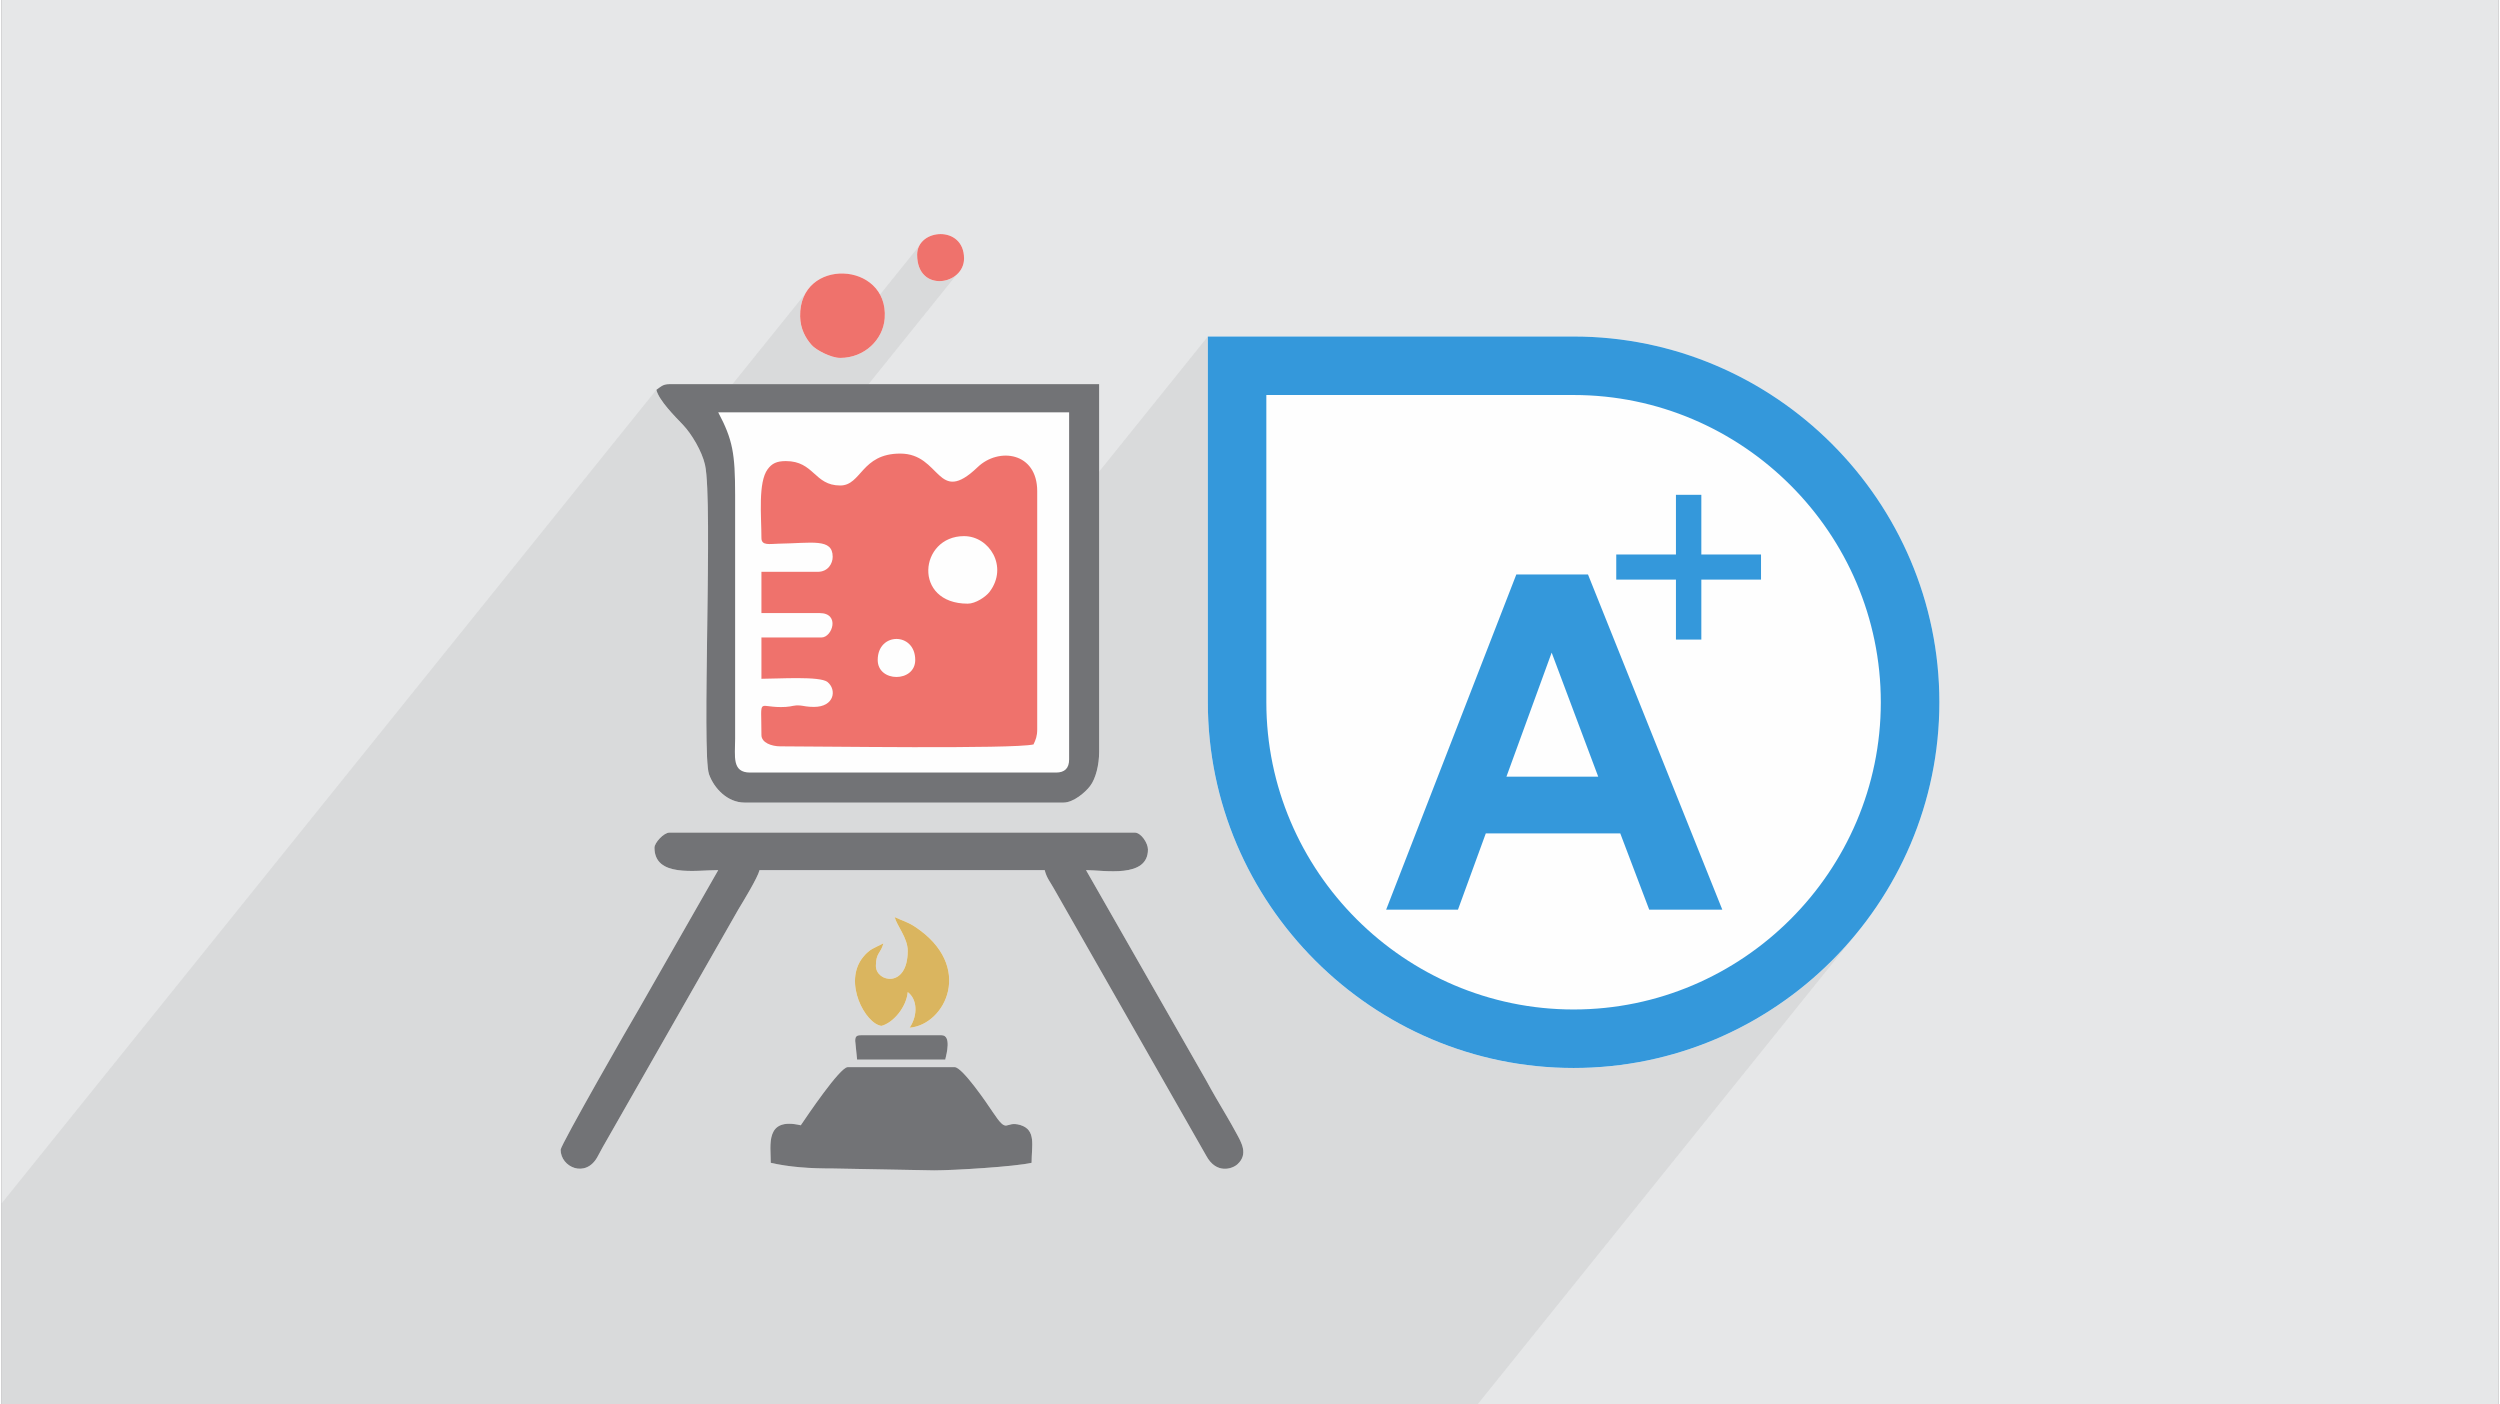 <?xml version="1.0" encoding="UTF-8" standalone="no"?>
<!-- Creator: CorelDRAW 2017 -->

<svg
   xmlns:dc="http://purl.org/dc/elements/1.1/"
   xmlns:cc="http://creativecommons.org/ns#"
   xmlns:rdf="http://www.w3.org/1999/02/22-rdf-syntax-ns#"
   xmlns:svg="http://www.w3.org/2000/svg"
   xmlns="http://www.w3.org/2000/svg"
   xmlns:sodipodi="http://sodipodi.sourceforge.net/DTD/sodipodi-0.dtd"
   xmlns:inkscape="http://www.inkscape.org/namespaces/inkscape"
   xml:space="preserve"
   width="356px"
   height="200px"
   version="1.0"
   shape-rendering="geometricPrecision"
   text-rendering="geometricPrecision"
   image-rendering="optimizeQuality"
   fill-rule="evenodd"
   clip-rule="evenodd"
   viewBox="0 0 35600 20025"
   id="svg37"
   sodipodi:docname="aspen-plus-category.svg"
   inkscape:version="0.92.2 (5c3e80d, 2017-08-06)"><rect x="0" y="0" width="35600" height="20025" fill="#808080" stroke="none"/><defs
     id="defs41" /><sodipodi:namedview
     pagecolor="#ffffff"
     bordercolor="#666666"
     borderopacity="1"
     objecttolerance="10"
     gridtolerance="10"
     guidetolerance="10"
     inkscape:pageopacity="0"
     inkscape:pageshadow="2"
     inkscape:window-width="2323"
     inkscape:window-height="1471"
     id="namedview39"
     showgrid="false"
     inkscape:zoom="1.9044944"
     inkscape:cx="-17.201944"
     inkscape:cy="117.20368"
     inkscape:window-x="69"
     inkscape:window-y="-9"
     inkscape:window-maximized="1"
     inkscape:current-layer="svg37" /><g
     id="Layer_x0020_1"><g
       id="_1436534036144"><path
         fill="#E6E7E8"
         d="M0 0l35600 0 0 20025 -35600 0 0 -20025z"
         id="path3" /><path
         fill="#373435"
         fill-opacity="0.078"
         d="M26434 13325l-5391 6700 -21043 0 0 -2866 9336 -11601 21 59 37 66 47 68 55 69 59 68 59 64 55 58 48 49 47 53 47 62 23 33 1742 -2164 -141 192 -49 276 4 65 11 61 16 56 20 53 25 49 27 45 30 42 32 38 31 29 42 31 51 31 56 28 59 26 31 10 1262 -1568 -29 125 29 175 76 119 107 65 122 17 123 -27 107 -66 -3549 4411 0 33 -3 185 -2 187 -2 188 -3 187 -3 185 -2 182 -2 179 -2 172 -1 166 0 159 0 150 1 140 1 128 3 117 4 102 5 89 7 72 7 55 10 38 33 76 43 73 53 68 61 61 70 51 76 40 82 25 88 9 1258 0 5348 -6645 0 417 0 4798 7 267 20 264 33 260 46 256 59 252 70 247 83 242 93 237 105 231 116 224 126 219 136 211 145 205 155 197 165 189 173 182 181 173 189 164 197 155 205 146 212 136 218 126 225 115 231 105 236 94 242 82 247 71 252 58 256 46 260 33 264 21 268 6 0 0 267 -6 264 -21 261 -33 256 -46 251 -58 247 -71 242 -82 237 -94 231 -105 225 -115 218 -126 212 -136 204 -146 197 -155 190 -164 181 -173 173 -182 164 -189z"
         id="path5" /><path
         fill="#FEFEFE"
         fill-rule="nonzero"
         d="M17616 4798l4798 0c1434,0 2738,586 3683,1531 945,945 1532,2249 1532,3683l0 1c0,1434 -587,2738 -1532,3683 -945,945 -2249,1531 -3683,1531l0 0c-1435,0 -2738,-586 -3683,-1531 -945,-945 -1532,-2249 -1532,-3683l0 -4798 0 -417 417 0zm-8280 760c35,150 267,382 381,501 121,127 270,376 313,570 116,523 -51,4113 57,4411 73,204 266,403 506,403l4548 0c142,0 312,-147 379,-236 81,-106 129,-303 129,-486l0 -5244 -6126 0c-98,0 -130,42 -187,81zm-27 6527c0,427 581,321 909,321l-1128 1975c-112,185 -1119,1946 -1119,2011 0,251 360,411 527,99 54,-102 94,-174 153,-275l1856 -3253c68,-112 275,-451 300,-557l4066 0c27,113 83,174 134,268l2166 3799c144,273 375,194 449,126 157,-144 55,-311 -20,-448 -47,-86 -90,-163 -145,-256 -100,-169 -194,-328 -283,-493l-1712 -2996c258,0 883,121 883,-294 0,-92 -99,-241 -188,-241l-6634 0c-84,0 -214,148 -214,214zm2086 3959c-513,-119 -428,280 -428,535 259,61 562,82 883,81l1446 27c280,0 1157,-53 1390,-108 0,-246 68,-468 -159,-538 -232,-70 -172,151 -397,-189 -72,-109 -430,-637 -541,-637l-1525 0c-111,0 -585,705 -669,829zm1525 -2488c0,542 -454,448 -454,215 0,-191 73,-178 107,-321 -128,67 -193,77 -288,194 -295,360 34,957 261,983 174,-47 357,-274 374,-482 133,97 151,323 27,508 509,-42 927,-878 76,-1440 -107,-70 -180,-85 -290,-138 34,127 187,299 187,481zm-963 -8453c348,0 614,-262 635,-567 57,-815 -1222,-873 -1206,-25 3,179 78,311 165,409 66,74 278,183 406,183zm214 9738l27 267 1257 0c19,-81 90,-348 -53,-348l-1150 0c-62,0 -81,19 -81,81zm883 -11209c0,549 669,436 669,53 0,-481 -669,-428 -669,-53z"
         id="path7" /><g
         id="g31"><path
           fill="#2B848C"
           fill-rule="nonzero"
           d="M17616 4798l4798 0c1434,0 2738,586 3683,1531 945,945 1532,2249 1532,3683l0 1c0,1434 -587,2738 -1532,3683 -945,945 -2249,1531 -3683,1531l0 0c-1435,0 -2738,-586 -3683,-1531 -945,-945 -1532,-2249 -1532,-3683l0 -4798 0 -417 417 0zm4798 834l-4381 0 0 4381c0,1204 493,2299 1287,3093 795,794 1890,1287 3094,1287l0 0c1204,0 2299,-493 3093,-1287 794,-794 1287,-1889 1287,-3093l0 -1c0,-1204 -493,-2299 -1287,-3093 -794,-794 -1889,-1287 -3093,-1287z"
           id="path9"
           style="fill:#3498db;fill-opacity:1" /><path
           fill="#2B848C"
           fill-rule="nonzero"
           d="M24534 12970l-1042 0 -413 -1088 -1917 0 -397 1088 -1024 0 1856 -4779 1022 0 1915 4779zm-1769 -1896l-664 -1769 -645 1769 1309 0z"
           id="path11"
           style="fill:#3498db;fill-opacity:1" /><path
           fill="#2B848C"
           fill-rule="nonzero"
           d="M23873 9119l0 -855 -851 0 0 -358 851 0 0 -851 362 0 0 851 851 0 0 358 -851 0 0 855 -362 0z"
           id="path13"
           style="fill:#3498db;fill-opacity:1" /><path
           fill="#2B848C"
           d="M12492 9410c0,-400 535,-400 535,0 0,323 -535,323 -535,0zm1284 -803c-790,0 -693,-963 -53,-963 363,0 633,437 365,793 -54,72 -201,170 -312,170zm-1819 -1685c-371,0 -370,-348 -775,-348 -132,0 -199,35 -259,116 -139,187 -89,669 -89,981 0,113 120,83 240,81 486,-8 776,-81 776,187 0,97 -67,214 -214,214l-802 0 0 588 829 0c297,0 182,348 27,348l-856 0 0 589c236,0 835,-41 942,46 135,110 99,355 -193,355 -102,0 -142,-15 -195,-20 -93,-8 -110,14 -206,20 -414,25 -348,-180 -348,401 0,110 147,161 267,161 534,0 3319,41 3612,-27 31,-65 53,-117 53,-214l0 -3398c0,-554 -549,-630 -850,-341 -583,559 -517,-194 -1103,-194 -557,0 -551,455 -856,455z"
           id="path15"
           style="fill:#ef726c;fill-opacity:1" /><path
           fill="#727376"
           d="M10218 5879l5003 0 0 4949c0,125 -62,187 -187,187l-4361 0c-263,0 -214,-230 -214,-481l0 -3478c0,-589 -34,-787 -241,-1177zm-882 -321c35,150 267,382 381,501 121,127 270,376 313,570 116,523 -51,4113 57,4411 73,204 266,403 506,403l4548 0c142,0 312,-147 379,-236 81,-106 129,-303 129,-486l0 -5244 -6126 0c-98,0 -130,42 -187,81z"
           id="path17" /><path
           fill="#727376"
           d="M9309 12085c0,427 581,321 909,321l-1128 1975c-112,185 -1119,1946 -1119,2011 0,251 360,411 527,99 54,-102 94,-174 153,-275l1856 -3253c68,-112 275,-451 300,-557l4066 0c27,113 83,174 134,268l2166 3799c144,273 375,194 449,126 157,-144 55,-311 -20,-448 -47,-86 -90,-163 -145,-256 -100,-169 -194,-328 -283,-493l-1712 -2996c258,0 883,121 883,-294 0,-92 -99,-241 -188,-241l-6634 0c-84,0 -214,148 -214,214z"
           id="path19" /><path
           fill="#727376"
           d="M11395 16044c-513,-119 -428,280 -428,535 259,61 562,82 883,81l1446 27c280,0 1157,-53 1390,-108 0,-246 68,-468 -159,-538 -232,-70 -172,151 -397,-189 -72,-109 -430,-637 -541,-637l-1525 0c-111,0 -585,705 -669,829z"
           id="path21" /><path
           fill="#FF9100"
           d="M12920 13556c0,542 -454,448 -454,215 0,-191 73,-178 107,-321 -128,67 -193,77 -288,194 -295,360 34,957 261,983 174,-47 357,-274 374,-482 133,97 151,323 27,508 509,-42 927,-878 76,-1440 -107,-70 -180,-85 -290,-138 34,127 187,299 187,481z"
           id="path23"
           style="fill:#dab55f;fill-opacity:1" /><path
           fill="#2B848C"
           d="M11957 5103c348,0 614,-262 635,-567 57,-815 -1222,-873 -1206,-25 3,179 78,311 165,409 66,74 278,183 406,183z"
           id="path25"
           style="fill:#ef726c;fill-opacity:1" /><path
           fill="#727376"
           d="M12171 14841l27 267 1257 0c19,-81 90,-348 -53,-348l-1150 0c-62,0 -81,19 -81,81z"
           id="path27" /><path
           fill="#2B848C"
           d="M13054 3632c0,549 669,436 669,53 0,-481 -669,-428 -669,-53z"
           id="path29"
           style="fill:#ef726c;fill-opacity:1" /></g></g></g></svg>